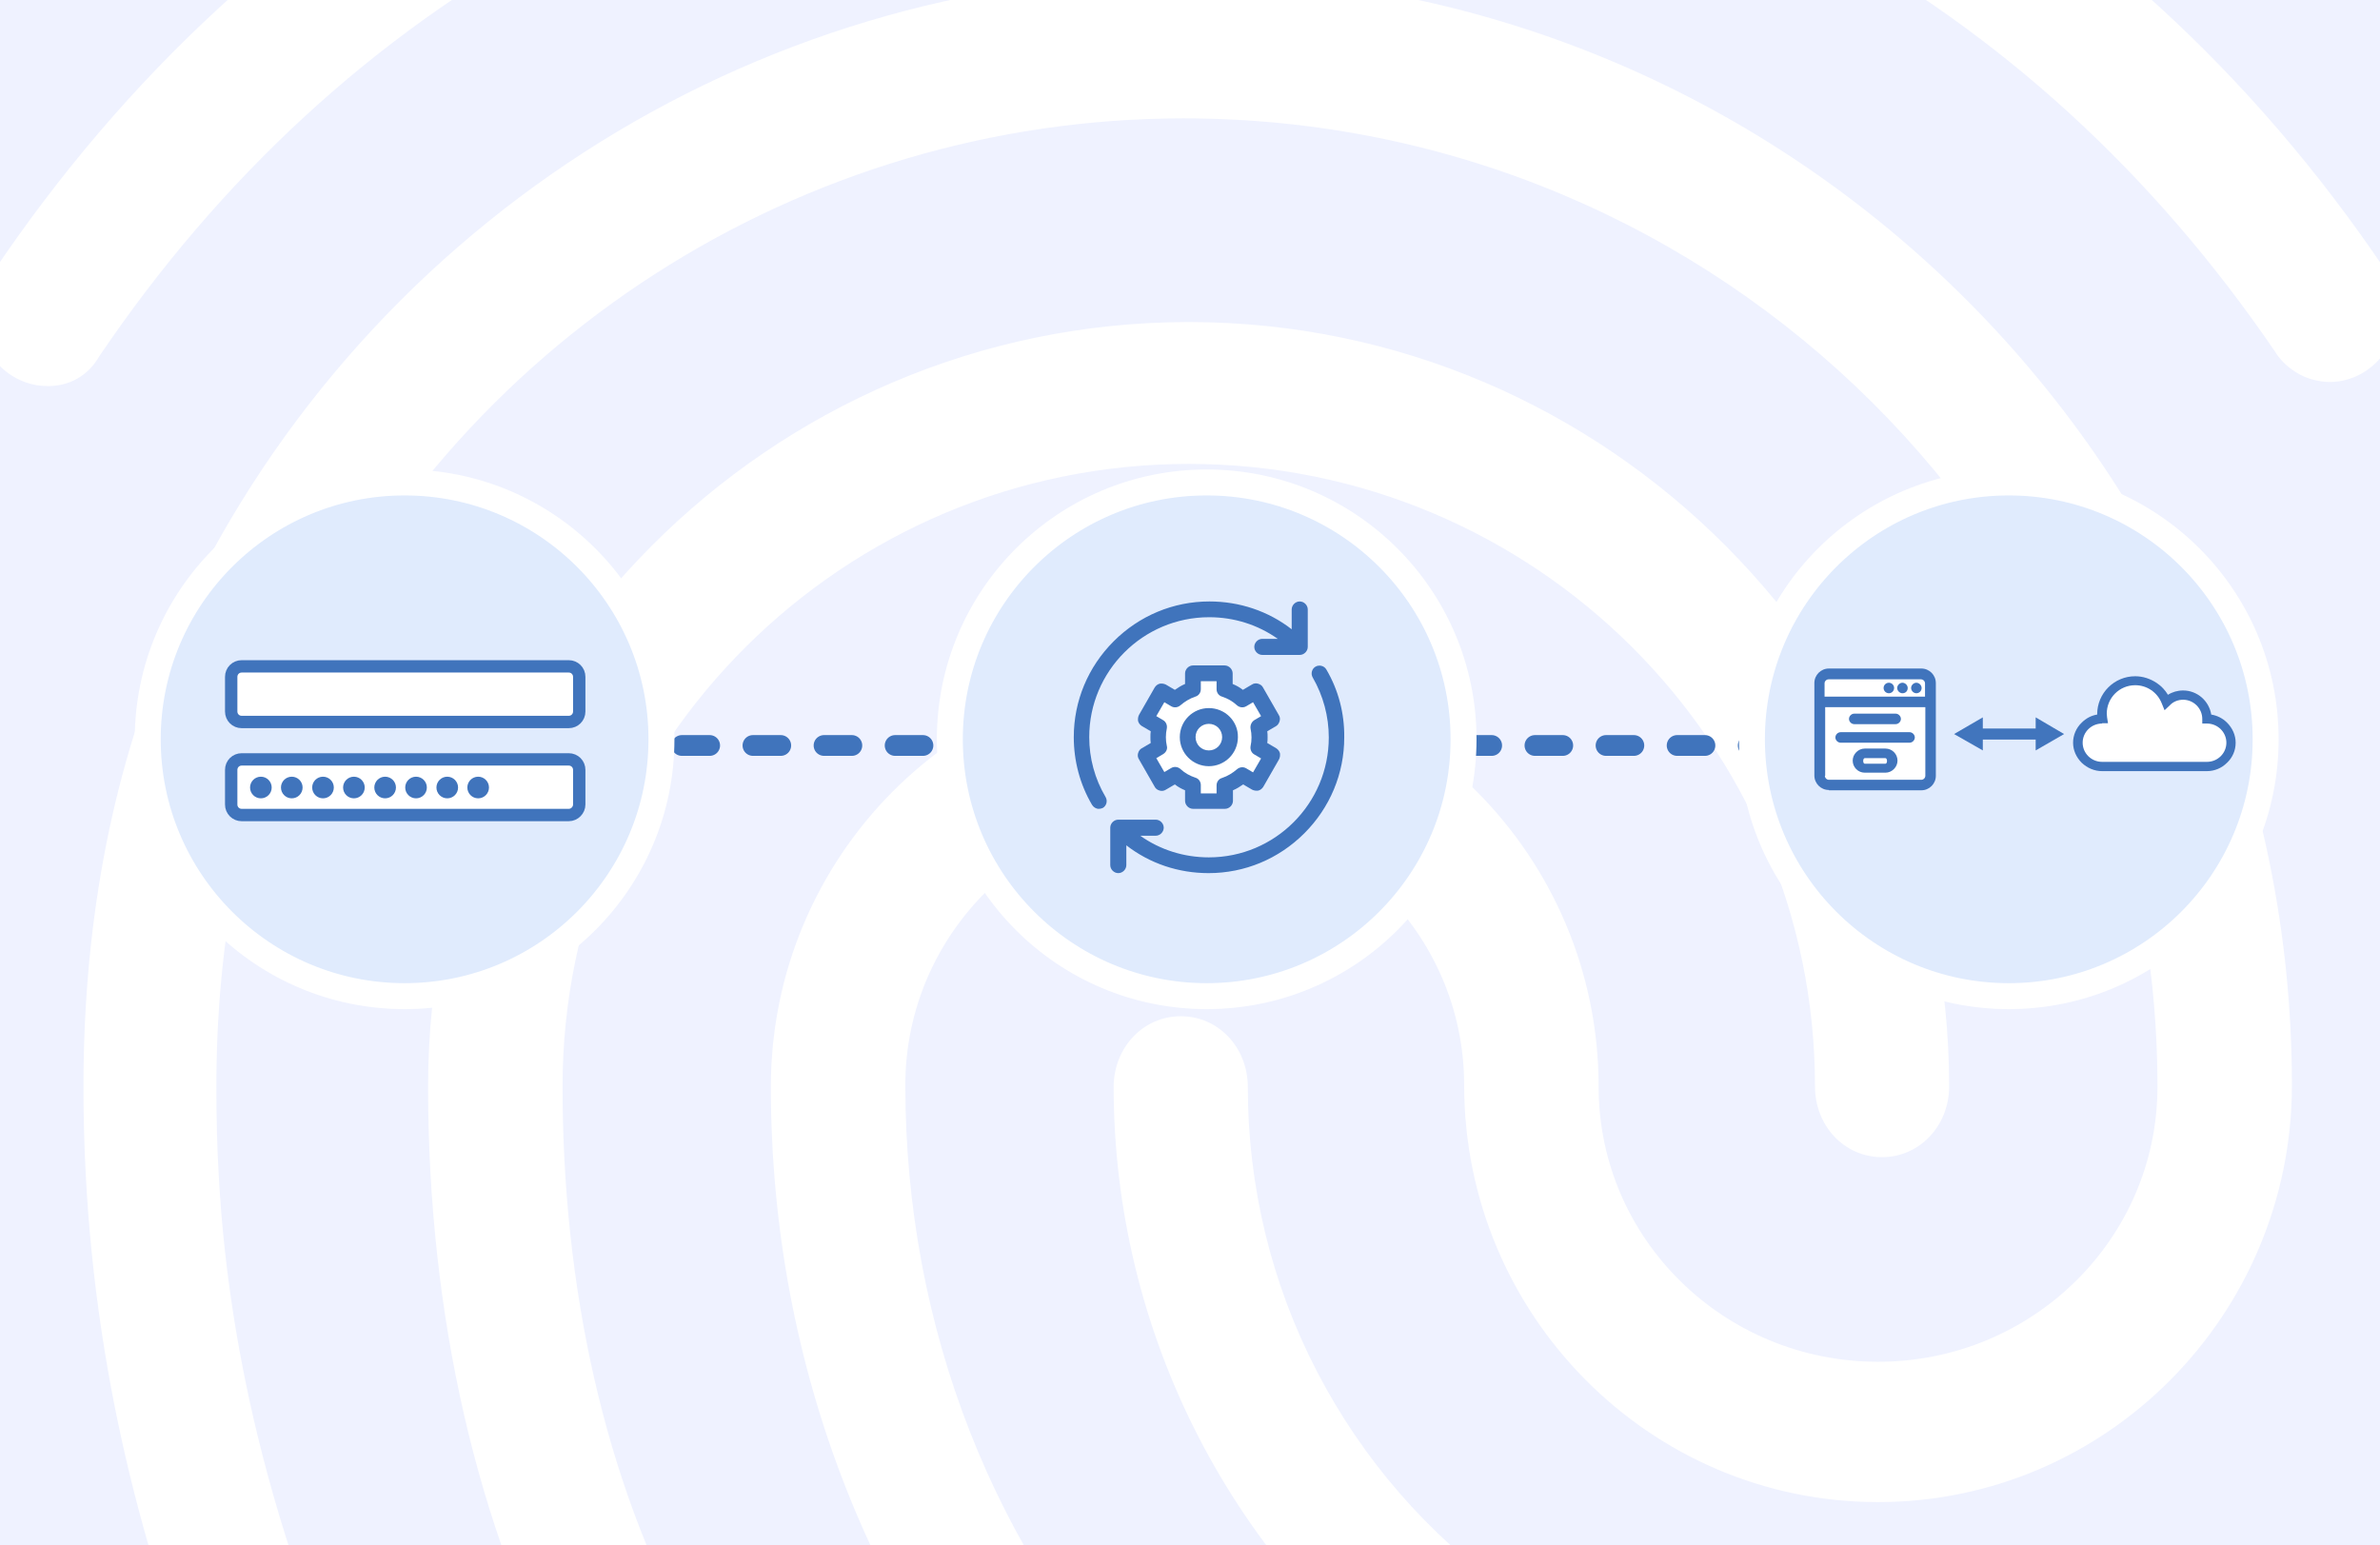 <?xml version="1.0" encoding="utf-8"?>
<!-- Generator: Adobe Illustrator 27.9.4, SVG Export Plug-In . SVG Version: 9.03 Build 54784)  -->
<svg version="1.1" id="Layer_1" xmlns="http://www.w3.org/2000/svg" xmlns:xlink="http://www.w3.org/1999/xlink" x="0px" y="0px"
	 width="770px" height="500px" viewBox="0 0 770 500" style="enable-background:new 0 0 770 500;" xml:space="preserve">
<style type="text/css">
	.st0{fill:#EFF2FF;}
	.st1{fill:none;}
	.st2{clip-path:url(#SVGID_00000008131635966067632380000015381360521163214978_);fill:#FFFFFF;enable-background:new    ;}
	.st3{fill:none;stroke:#4074BC;stroke-width:6.718;stroke-linecap:round;stroke-dasharray:9,14;}
	.st4{fill:#E0EBFD;stroke:#FFFFFF;stroke-width:8.397;}
	.st5{fill:#FFFFFF;stroke:#4074BC;stroke-width:4;stroke-miterlimit:10;}
	.st6{fill:#4074BC;}
	.st7{fill:#FFFFFF;}
	.st8{opacity:0.99;}
	.st9{fill:none;stroke:#4074BC;stroke-width:3.57;stroke-miterlimit:10;}
</style>
<rect class="st0" width="770" height="500"/>
<rect class="st1" width="770" height="500"/>
<g>
	<g>
		<g>
			<g>
				<defs>
					<rect id="SVGID_1_" width="770" height="500"/>
				</defs>
				<clipPath id="SVGID_00000131363663078794528730000000642056036049608609_">
					<use xlink:href="#SVGID_1_"  style="overflow:visible;"/>
				</clipPath>
				
					<path style="clip-path:url(#SVGID_00000131363663078794528730000000642056036049608609_);fill:#FFFFFF;enable-background:new    ;" d="
					M637.2-115.9c-3.5,0-7-1-10-2.8c-83.5-45.4-155.6-64.7-242.1-64.7c-86.1,0-167.8,21.6-242.1,64.7c-10.4,6-23.5,1.8-29.6-9.2
					c-5.7-11-1.7-25.2,8.7-31.2c79.9-46.2,170.6-70.4,263-70.2c92.6,0,173.4,21.6,262.1,69.7c5.2,2.9,9.1,7.8,10.8,13.5
					s1.1,11.9-1.6,17.2C652.4-120.5,645-115.9,637.2-115.9z M15.2,124.9c-4.5,0-8.9-1.5-12.6-4.2c-10-7.4-12.2-21.6-5.2-32.1
					c43.1-64.2,97.8-114.7,163-150c136.5-74.3,311.2-74.8,448.2-0.5c65.2,35.4,120,85.4,163,149.1c6.9,10.1,4.8,24.8-5.2,32.1
					c-2.3,1.8-5,3-7.8,3.7s-5.8,0.8-8.6,0.2c-2.9-0.5-5.6-1.6-8-3.3c-2.4-1.6-4.5-3.7-6-6.2C696.7,56.1,647.2,10.7,588.5-21
					c-124.8-67.4-284.3-67.4-408.6,0.5c-59.1,32.1-108.7,78-147.8,135.8c-1.7,3-4.1,5.5-7.1,7.2S18.6,125,15.2,124.9z M286.8,678.6
					c-2.9,0-5.8-0.6-8.4-1.8s-5-3-6.9-5.2c-37.8-39.9-58.2-65.6-87.4-121.1c-29.9-56.4-45.6-125.2-45.6-199
					c0-136.3,110.5-247.3,246.1-247.3s246,111,246,247.3c0,12.8-9.6,22.9-21.7,22.9c-12.2,0-21.7-10.1-21.7-22.9
					c0-111-90.8-201.4-202.6-201.4c-111.7,0-202.6,90.4-202.6,201.4c0,66.1,13.9,127.1,40.4,176.6c27.8,52.7,46.9,75.2,80.4,111
					c4,4.5,6.2,10.3,6.2,16.3s-2.2,11.8-6.2,16.3C298.7,676,292.9,678.5,286.8,678.6z M598.5,593.8c-51.7,0-97.4-13.8-134.7-40.8
					c-32-23-58.1-53.2-76.1-88.2s-27.4-73.8-27.4-113.1c0-12.8,9.6-22.9,21.7-22.9c12.2,0,21.7,10.1,21.7,22.9
					c0,32,7.6,63.5,22.3,91.9c14.7,28.4,35.9,52.9,62,71.4c30.9,22,67,32.6,110.4,32.6c15.2-0.3,30.3-1.8,45.2-4.6
					c11.7-2.3,23,6,25.2,18.8c1.1,5.9-0.1,12-3.4,16.9c-3.3,5-8.5,8.4-14.4,9.7C633.8,591.7,616.2,593.6,598.5,593.8z M511.1,688.3
					c-1.9-0.1-3.8-0.4-5.7-0.9c-69.1-20.2-114.3-47.2-161.7-96.3c-60.9-63.8-94.3-148.6-94.3-239.5c0-74.3,60-134.9,133.9-134.9
					s133.9,60.6,133.9,134.9c0,49.1,40.4,89,90.4,89s90.4-39.9,90.4-89c0-172.9-141.3-313.3-315.1-313.3
					c-123.5,0-236.5,72.5-287.3,184.9C78.6,260.4,70,303.9,70,351.7c0,35.8,3,92.2,29.2,165.6c4.3,11.9-1.3,25.2-12.6,29.4
					c-11.3,4.6-23.9-1.8-27.8-13.3C37.4,473.1,27,413.5,27,351.5c0-55.1,10-105.1,29.5-148.6c57.8-128,186.1-211,326.4-211
					c197.8,0,358.6,161,358.6,359.2c0,74.3-60,134.9-133.9,134.9s-133.9-60.6-133.9-134.9c0-49.1-40.4-89-90.4-89
					s-90.4,39.9-90.4,89c0,78.4,28.7,151.8,81.3,206.9c41.2,43.1,80.8,67,142.1,84.8c11.7,3.2,18.3,16,15.3,28
					C529.4,681.4,520.3,688.3,511.1,688.3z"/>
			</g>
		</g>
	</g>
</g>
<line class="st3" x1="197.6" y1="241.2" x2="582" y2="241.2"/>
<circle class="st4" cx="130.9" cy="239.2" r="83.1"/>
<circle class="st4" cx="649.9" cy="239.2" r="83.1"/>
<circle class="st4" cx="390.4" cy="239.2" r="83.1"/>
<path class="st5" d="M184,233.6H78.2c-1.9,0-3.4-1.5-3.4-3.4V219c0-1.9,1.5-3.4,3.4-3.4H184c1.9,0,3.4,1.5,3.4,3.4v11.2
	C187.4,232.1,185.9,233.6,184,233.6z"/>
<path class="st5" d="M184,263.7H78.2c-1.9,0-3.4-1.5-3.4-3.4v-11.2c0-1.9,1.5-3.4,3.4-3.4H184c1.9,0,3.4,1.5,3.4,3.4v11.2
	C187.4,262.1,185.9,263.7,184,263.7z"/>
<circle class="st6" cx="84.4" cy="254.8" r="3.5"/>
<circle class="st6" cx="94.4" cy="254.8" r="3.5"/>
<circle class="st6" cx="104.5" cy="254.8" r="3.5"/>
<circle class="st6" cx="114.5" cy="254.8" r="3.5"/>
<circle class="st6" cx="124.6" cy="254.8" r="3.5"/>
<circle class="st6" cx="134.6" cy="254.8" r="3.5"/>
<circle class="st6" cx="144.7" cy="254.8" r="3.5"/>
<circle class="st6" cx="154.7" cy="254.8" r="3.5"/>
<path class="st6" d="M352.4,238.5c0-21.4,17.4-38.8,38.8-38.8c8,0,15.7,2.4,22.2,7h-5c-1.4,0-2.6,1.2-2.6,2.6s1.2,2.6,2.6,2.6h12.1
	c1.4,0,2.6-1.2,2.6-2.6v-12.1c0-1.4-1.2-2.6-2.6-2.6c-1.4,0-2.6,1.2-2.6,2.6v6.4c-7.6-5.9-16.9-9-26.6-9c-11.7,0-22.7,4.6-31,12.9
	c-8.3,8.3-12.9,19.3-12.9,31c0,7.7,2,15.3,5.9,21.9c0.5,0.8,1.3,1.3,2.2,1.3c0.4,0,0.9-0.1,1.3-0.3c1.2-0.7,1.6-2.3,0.9-3.5
	C354.2,252,352.4,245.3,352.4,238.5L352.4,238.5z"/>
<path class="st6" d="M429.1,216.6c-0.7-1.2-2.3-1.6-3.5-0.9c-1.2,0.7-1.6,2.3-0.9,3.5c3.4,5.9,5.2,12.6,5.2,19.4
	c0,21.4-17.4,38.8-38.8,38.8c-8,0-15.7-2.4-22.2-7h5c1.4,0,2.6-1.2,2.6-2.6c0-1.4-1.2-2.6-2.6-2.6h-12.1c-1.4,0-2.6,1.2-2.6,2.6
	v12.1c0,1.4,1.2,2.6,2.6,2.6c1.4,0,2.6-1.2,2.6-2.6v-6.4c7.6,5.9,16.9,9,26.6,9c11.7,0,22.7-4.6,31-12.9c8.3-8.3,12.9-19.3,12.9-31
	C435,230.8,433,223.2,429.1,216.6L429.1,216.6z"/>
<path class="st6" d="M414,233.3c0.2-0.7,0.1-1.4-0.3-2l-5.1-8.9c-0.3-0.6-0.9-1-1.6-1.2c-0.7-0.2-1.4-0.1-2,0.3l-2.9,1.7
	c-1-0.8-2.1-1.4-3.3-1.9v-3.4c0-1.4-1.2-2.6-2.6-2.6H386c-1.4,0-2.6,1.2-2.6,2.6v3.4c-1.2,0.5-2.3,1.2-3.3,1.9l-2.9-1.7
	c-0.6-0.3-1.3-0.4-2-0.3c-0.7,0.2-1.2,0.6-1.6,1.2l-5.1,8.9c-0.3,0.6-0.4,1.3-0.3,2c0.2,0.7,0.6,1.2,1.2,1.6l2.9,1.7
	c-0.1,0.6-0.1,1.3-0.1,1.9c0,0.6,0,1.3,0.1,1.9l-2.9,1.7c-0.6,0.3-1,0.9-1.2,1.6c-0.2,0.7-0.1,1.4,0.3,2l5.1,8.9
	c0.3,0.6,0.9,1,1.6,1.2c0.7,0.2,1.4,0.1,2-0.3l2.9-1.7c1,0.8,2.1,1.4,3.3,1.9v3.4c0,1.4,1.2,2.6,2.6,2.6h10.3c1.4,0,2.6-1.2,2.6-2.6
	v-3.4c1.2-0.5,2.3-1.2,3.3-1.9l2.9,1.7c0.6,0.3,1.3,0.4,2,0.3c0.7-0.2,1.2-0.6,1.6-1.2l5.1-8.9c0.3-0.6,0.4-1.3,0.3-2
	c-0.2-0.7-0.6-1.2-1.2-1.6l-2.9-1.7c0.1-0.6,0.1-1.3,0.1-1.9s0-1.3-0.1-1.9l2.9-1.7C413.4,234.6,413.8,234,414,233.3L414,233.3z"/>
<path class="st7" d="M404.6,235.8c0.2,0.9,0.3,1.8,0.3,2.8s-0.1,1.9-0.3,2.8c-0.2,1.1,0.3,2.2,1.2,2.7l2.2,1.3l-2.6,4.5l-2.2-1.3
	c-1-0.6-2.2-0.4-3,0.3c-1.4,1.2-3,2.2-4.8,2.8c-1.1,0.3-1.8,1.3-1.8,2.4v2.6h-5.1V254c0-1.1-0.7-2.1-1.8-2.4
	c-1.8-0.6-3.4-1.5-4.8-2.8c-0.8-0.7-2-0.9-3-0.3l-2.2,1.3l-2.6-4.5l2.2-1.3c1-0.6,1.5-1.7,1.2-2.7c-0.2-0.9-0.3-1.8-0.3-2.8
	c0-0.9,0.1-1.9,0.3-2.8c0.2-1.1-0.3-2.2-1.2-2.7l-2.2-1.3l2.6-4.5l2.2,1.3c1,0.6,2.2,0.4,3-0.3c1.4-1.2,3-2.2,4.8-2.8
	c1.1-0.3,1.8-1.3,1.8-2.4v-2.6h5.1v2.6c0,1.1,0.7,2.1,1.8,2.4c1.8,0.6,3.4,1.5,4.8,2.8c0.8,0.7,2,0.9,3,0.3l2.2-1.3l2.6,4.5
	l-2.2,1.3C404.9,233.6,404.4,234.7,404.6,235.8L404.6,235.8z"/>
<path class="st6" d="M391.1,229.1c-5.2,0-9.4,4.2-9.4,9.4c0,5.2,4.2,9.4,9.4,9.4s9.4-4.2,9.4-9.4
	C400.6,233.3,396.3,229.1,391.1,229.1z M391.1,242.8c-2.4,0-4.3-1.9-4.3-4.3c0-2.4,1.9-4.3,4.3-4.3s4.3,1.9,4.3,4.3
	C395.4,240.9,393.5,242.8,391.1,242.8z"/>
<g class="st8">
	<g>
		<line class="st9" x1="660.1" y1="237.5" x2="639.9" y2="237.5"/>
		<g>
			<polygon class="st6" points="658.6,232.1 667.8,237.5 658.6,242.8 			"/>
		</g>
		<g>
			<polygon class="st6" points="641.5,232.1 632.2,237.5 641.5,242.8 			"/>
		</g>
	</g>
</g>
<path class="st6" d="M591.7,255.6c-2.6,0-4.7-2.1-4.7-4.7v-29.9c0-2.6,2.1-4.7,4.7-4.7h29.9c2.6,0,4.7,2.1,4.7,4.7V251
	c0,2.6-2.1,4.7-4.7,4.7H591.7z"/>
<path class="st7" d="M590.4,251c0,0.7,0.6,1.3,1.3,1.3h29.9c0.7,0,1.3-0.6,1.3-1.3v-22.2h-32.4V251z"/>
<path class="st7" d="M622.8,225.4v-4.3c0-0.7-0.6-1.3-1.3-1.3h-29.9c-0.7,0-1.3,0.6-1.3,1.3v4.3H622.8z"/>
<path class="st6" d="M620,224.3c-0.9,0-1.7-0.8-1.7-1.7c0-0.9,0.8-1.7,1.7-1.7c0.9,0,1.7,0.8,1.7,1.7
	C621.7,223.6,620.9,224.3,620,224.3z"/>
<path class="st6" d="M615.5,224.3c-0.9,0-1.7-0.8-1.7-1.7c0-0.9,0.8-1.7,1.7-1.7c0.9,0,1.7,0.8,1.7,1.7
	C617.2,223.6,616.5,224.3,615.5,224.3z"/>
<circle class="st6" cx="611.1" cy="222.6" r="1.7"/>
<path class="st6" d="M599.9,234.3c-0.9,0-1.7-0.8-1.7-1.7s0.8-1.7,1.7-1.7h13.4c0.9,0,1.7,0.8,1.7,1.7s-0.8,1.7-1.7,1.7H599.9z"/>
<path class="st6" d="M595.5,240.3c-0.9,0-1.7-0.8-1.7-1.7s0.8-1.7,1.7-1.7h22.3c0.9,0,1.7,0.8,1.7,1.7s-0.8,1.7-1.7,1.7H595.5z"/>
<path class="st6" d="M603.3,250c-2.2,0-3.9-1.8-3.9-3.9s1.8-3.9,3.9-3.9h6.7c2.2,0,3.9,1.8,3.9,3.9s-1.8,3.9-3.9,3.9H603.3z"/>
<path class="st7" d="M603.3,245.3c-0.3,0-0.5,0.4-0.5,0.9c0,0.5,0.2,0.9,0.5,0.9h6.7c0.3,0,0.5-0.4,0.5-0.9c0-0.5-0.2-0.9-0.5-0.9
	H603.3z"/>
<path class="st6" d="M714,249.5h-33.9c-2.5,0-4.8-1-6.6-2.7c-1.8-1.8-2.8-4.1-2.8-6.5s1-4.8,2.8-6.5c1.4-1.4,3.1-2.3,5-2.6
	c0,0,0-0.1,0-0.1c0-6.8,5.5-12.3,12.3-12.3c2.5,0,4.9,0.8,7,2.2c1.5,1,2.7,2.3,3.6,3.8c1.4-0.9,3.1-1.4,4.9-1.4
	c4.6,0,8.4,3.4,9.1,7.8c1.9,0.3,3.7,1.2,5.1,2.6c1.8,1.8,2.8,4.1,2.8,6.5c0,2.5-1,4.8-2.8,6.5C718.8,248.5,716.5,249.5,714,249.5z"
	/>
<path class="st7" d="M680.1,234.1c-3.5,0-6.3,2.8-6.3,6.2s2.8,6.2,6.3,6.2H714c3.5,0,6.3-2.8,6.3-6.2s-2.8-6.2-6.3-6.2h-1.5v-1.5
	c0-3.4-2.8-6.2-6.2-6.2c-1.6,0-3.2,0.6-4.3,1.8l-1.7,1.6l-0.9-2.2c-1.4-3.6-4.8-5.9-8.6-5.9c-5.1,0-9.2,4.1-9.2,9.2
	c0,0.4,0.1,0.8,0.1,1.2l0.3,1.9H680.1z"/>
</svg>
